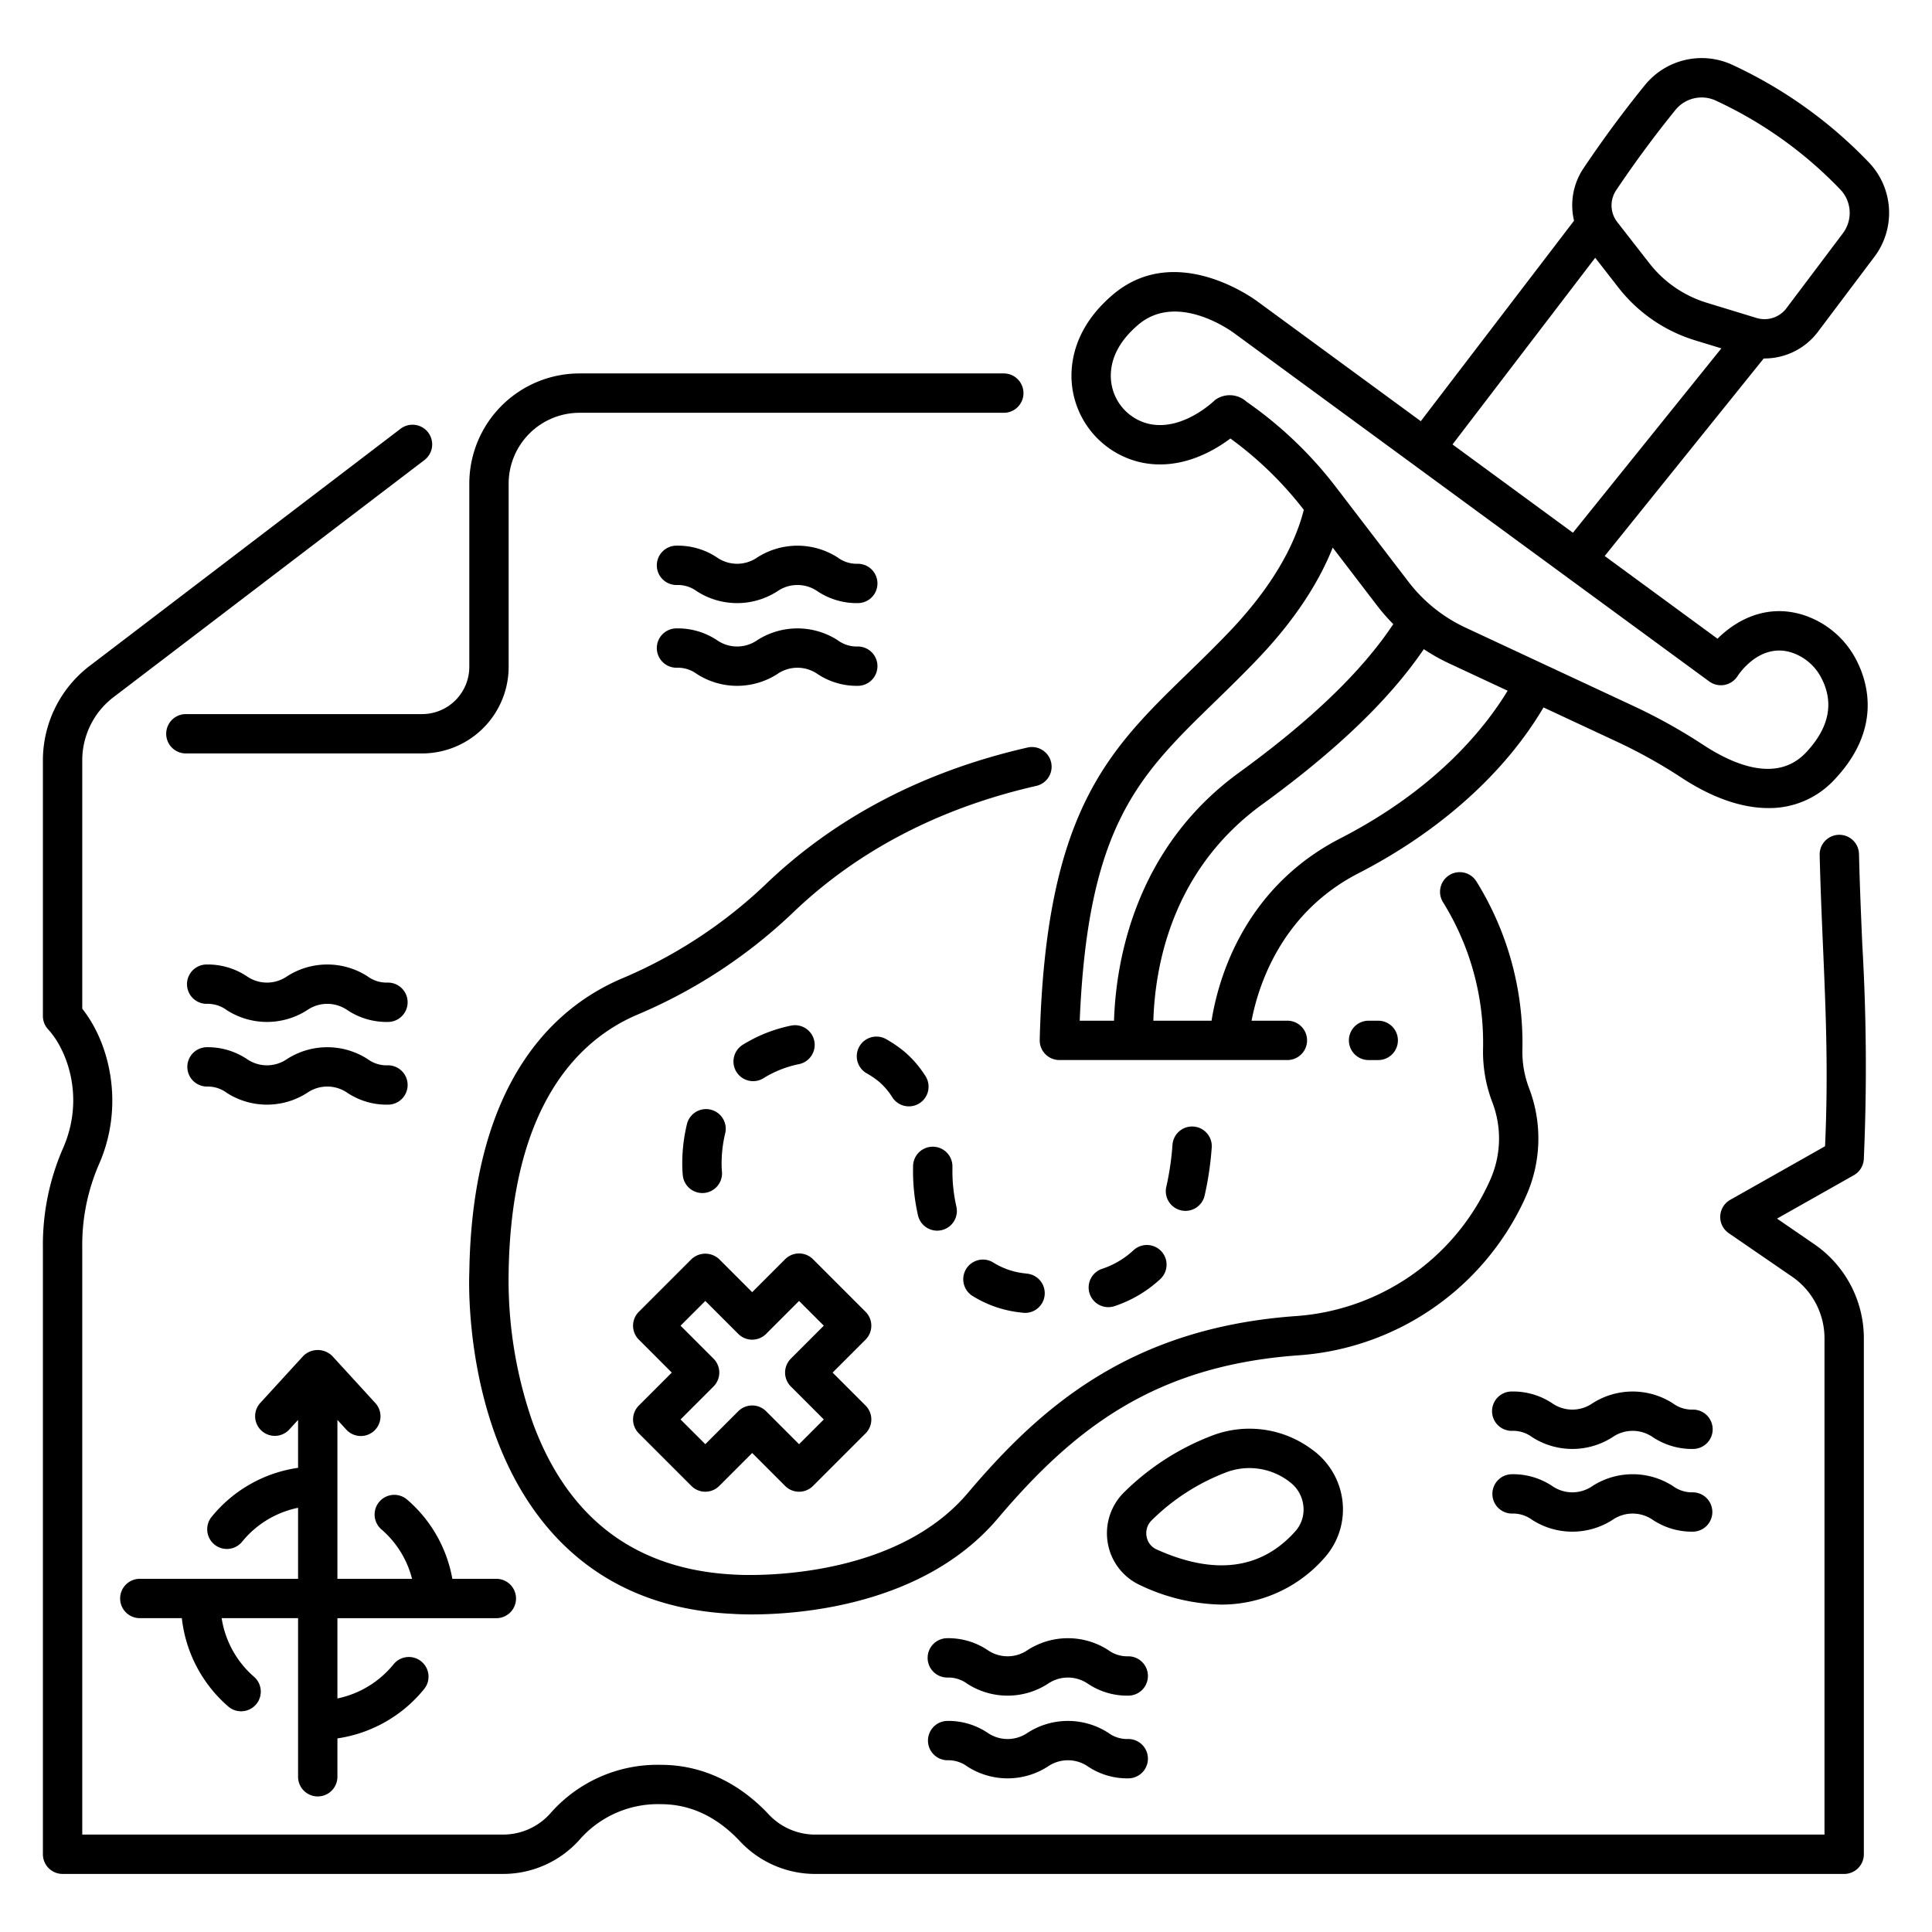 <?xml version="1.0" ?><svg id="outline" viewBox="0 0 340 340" xmlns="http://www.w3.org/2000/svg"><title/><path d="M328,203.977a368.847,368.847,0,0,0-.266-37.725c-.22-5.1-.447-10.379-.581-15.968a3.462,3.462,0,0,0-6.922.166c.136,5.655.365,10.965.586,16.1.491,11.379.956,22.157.362,35.17l-16.689,9.433a3.461,3.461,0,0,0-.256,5.867l11.127,7.641a13.178,13.178,0,0,1,5.72,10.867v87.328H143.31a11.2,11.2,0,0,1-8.074-3.6c-5.344-5.675-11.886-8.674-18.917-8.674a25.053,25.053,0,0,0-19.494,8.572,11.121,11.121,0,0,1-8.4,3.7H14.476v-103.3a35.626,35.626,0,0,1,2.9-14.563c4.546-10.226,2.054-21.236-2.9-27.471V133.765a13.977,13.977,0,0,1,5.47-11.051L74.695,80.959a3.462,3.462,0,1,0-4.2-5.506l-54.75,41.756a20.938,20.938,0,0,0-8.195,16.556V178.8a3.465,3.465,0,0,0,.924,2.355c3.239,3.49,6.6,11.97,2.569,21.027a42.486,42.486,0,0,0-3.493,17.375V326.318a3.462,3.462,0,0,0,3.461,3.462H88.422a18.039,18.039,0,0,0,13.611-6.066,18.314,18.314,0,0,1,14.286-6.209c5.148,0,9.817,2.186,13.877,6.5a18.15,18.15,0,0,0,13.114,5.777H324.545a3.462,3.462,0,0,0,3.461-3.462v-90.79a20.1,20.1,0,0,0-8.723-16.574l-6.557-4.5,13.523-7.642A3.463,3.463,0,0,0,328,203.977Z"/><path d="M180.114,69.181a3.462,3.462,0,0,0-3.462-3.462H101.969A19.4,19.4,0,0,0,82.59,85.1v32.259a8.32,8.32,0,0,1-8.31,8.311H32.769a3.462,3.462,0,1,0,0,6.923H74.28a15.251,15.251,0,0,0,15.234-15.234V85.1a12.468,12.468,0,0,1,12.455-12.454h74.683A3.462,3.462,0,0,0,180.114,69.181Z"/><path d="M184.978,134.152a3.465,3.465,0,0,0-4.145-2.6c-18.4,4.2-33.993,12.377-46.343,24.315a83.971,83.971,0,0,1-25.236,16.411c-11.891,5.141-26.166,18.275-26.663,51.634-.079,1.842-.94,28.807,14.848,46.136,7.9,8.672,18.552,13.374,31.564,13.968.229.017,1.411.095,3.288.095,8.325,0,30.3-1.544,43.288-16.869,13.49-15.917,27.642-26.893,52.859-28.724a47.465,47.465,0,0,0,39.828-27.374c.127-.278.253-.557.379-.841a24.8,24.8,0,0,0,.448-18.8,17.955,17.955,0,0,1-1.176-6.833,53.853,53.853,0,0,0-8.081-29.534,3.462,3.462,0,1,0-5.842,3.715,46.874,46.874,0,0,1,7,25.681,24.835,24.835,0,0,0,1.635,9.457,17.836,17.836,0,0,1-.318,13.518q-.169.381-.34.754a40.542,40.542,0,0,1-34.036,23.356c-29.251,2.123-44.989,16.228-57.639,31.154-13.619,16.071-40.524,14.367-40.885,14.338-17.4-.8-29.376-9.75-35.61-26.615a75.948,75.948,0,0,1-4.293-26.312c0-.039,0-.076,0-.114.427-29.7,12.464-41.1,22.487-45.431a90.869,90.869,0,0,0,27.3-17.788c11.428-11.047,25.919-18.632,43.071-22.543A3.462,3.462,0,0,0,184.978,134.152Z"/><path d="M289.469,14.989c-2.581,3.174-6.552,8.29-10.805,14.635a11.665,11.665,0,0,0-1.658,9.215L250.034,74.121,221.345,53.089c-.864-.647-14.539-10.582-25.539-1.2-6.037,5.149-7.273,10.66-7.246,14.379a15.655,15.655,0,0,0,12.2,15.1c6.8,1.481,12.686-1.882,15.767-4.2a63.374,63.374,0,0,1,12.918,12.551c-1.227,4.923-4.5,12.431-13.032,21.381-2.583,2.71-5.081,5.14-7.5,7.489C194.992,132.129,184,142.825,182.973,183a3.462,3.462,0,0,0,3.46,3.55H226.56a3.462,3.462,0,0,0,0-6.924h-6.307c1.193-6.214,5.245-18.966,18.806-25.941,14.319-7.364,25.788-17.664,32.571-29.189l13.306,6.209a91.06,91.06,0,0,1,11.16,6.27c5.36,3.487,10.5,5.232,15.1,5.231a15.567,15.567,0,0,0,11.667-5.035c8.226-8.726,5.947-16.875,3.856-20.955a16.034,16.034,0,0,0-9.534-8.044c-6.487-1.962-11.775,1.076-14.93,4.232L282.4,97.848l27.987-34.764c.042,0,.084,0,.126,0a11.778,11.778,0,0,0,9.4-4.675l9.917-13.172a12.847,12.847,0,0,0-1.072-16.792,79.442,79.442,0,0,0-24.167-17.159A12.868,12.868,0,0,0,289.469,14.989ZM213.74,123.551c2.462-2.395,5.007-4.871,7.68-7.676,7.108-7.457,11-14.173,13.117-19.506l7.835,10.239a33.526,33.526,0,0,0,2.821,3.226c-5.521,8.314-14.427,16.886-27.154,26.14-18.563,13.5-21.676,33.657-21.991,43.654h-6.036C191.442,145.241,200.4,136.526,213.74,123.551Zm22.153,23.979c-17.19,8.841-21.573,25.093-22.68,32.1H202.97c.315-10.114,3.486-26.671,19.141-38.055,13.111-9.533,22.447-18.5,28.455-27.335a33.606,33.606,0,0,0,4.367,2.468l10.389,4.848C261.173,128.37,252.549,138.964,235.893,147.53Zm67.607-27a3.486,3.486,0,0,0,2.287-1.553c.153-.24,3.805-5.866,9.4-4.176a9.071,9.071,0,0,1,5.376,4.574c2.237,4.364,1.317,8.754-2.732,13.049-5.036,5.342-12.545,2.269-17.955-1.251a97.958,97.958,0,0,0-12.006-6.74l-30-14a27.009,27.009,0,0,1-9.992-8.032L235.119,85.738a70.286,70.286,0,0,0-15.754-15.044,4.386,4.386,0,0,0-5.506-.325c-.063.046-5.589,5.546-11.629,4.232a8.679,8.679,0,0,1-6.746-8.383c-.024-3.266,1.6-6.314,4.816-9.06,6.883-5.872,16.494,1.173,16.9,1.479l.032.023,83.573,61.269A3.475,3.475,0,0,0,303.5,120.53ZM255.618,78.215l25.114-32.852,4.048,5.2a27.187,27.187,0,0,0,13.572,9.344l4.578,1.4L276.809,93.75ZM323.8,33.284a5.964,5.964,0,0,1,.5,7.794L314.378,54.25a4.822,4.822,0,0,1-5.253,1.708l-8.748-2.674a20.3,20.3,0,0,1-10.134-6.977L284.626,39.1a4.785,4.785,0,0,1-.211-5.615c4.106-6.126,7.936-11.062,10.425-14.123a5.932,5.932,0,0,1,6.957-1.729A72.454,72.454,0,0,1,323.8,33.284Z"/><path d="M153.338,233.3a3.461,3.461,0,0,0-1.014-2.447l-9.252-9.252a3.462,3.462,0,0,0-4.9,0l-5.8,5.8-5.8-5.8a3.562,3.562,0,0,0-4.895,0l-9.252,9.252a3.461,3.461,0,0,0,0,4.9l5.8,5.8-5.8,5.8a3.462,3.462,0,0,0,0,4.9l9.252,9.251a3.463,3.463,0,0,0,4.895,0l5.8-5.8,5.8,5.8a3.463,3.463,0,0,0,4.9,0l9.252-9.251a3.462,3.462,0,0,0,0-4.9l-5.8-5.8,5.8-5.8A3.463,3.463,0,0,0,153.338,233.3ZM139.177,244l5.8,5.8-4.355,4.355-5.8-5.8a3.461,3.461,0,0,0-4.9,0l-5.8,5.8-4.355-4.355,5.8-5.8a3.462,3.462,0,0,0,0-4.9l-5.8-5.8,4.355-4.356,5.8,5.8a3.463,3.463,0,0,0,4.9,0l5.8-5.8,4.355,4.356-5.8,5.8a3.462,3.462,0,0,0,0,4.9Z"/><path d="M233.1,274.127a12.751,12.751,0,0,0,3.164-9.862,12.979,12.979,0,0,0-5.28-9.112l-.186-.135a18.381,18.381,0,0,0-17.312-2.442,44.629,44.629,0,0,0-15.66,10.037h0a10.124,10.124,0,0,0-2.863,9,10,10,0,0,0,5.724,7.368,34.567,34.567,0,0,0,14.233,3.4A24.039,24.039,0,0,0,233.1,274.127Zm-31.322-3.733a3.164,3.164,0,0,1,.9-2.847h0a37.76,37.76,0,0,1,13.243-8.491,11.523,11.523,0,0,1,10.879,1.618l.1.076a6.056,6.056,0,0,1,2.471,4.255,5.738,5.738,0,0,1-1.436,4.5c-6,6.7-14.214,7.763-24.408,3.162A3.047,3.047,0,0,1,201.78,270.394Z"/><path d="M132.541,190.266a3.451,3.451,0,0,0,1.84-.532,18.887,18.887,0,0,1,6.171-2.451,3.462,3.462,0,1,0-1.4-6.78,25.912,25.912,0,0,0-8.454,3.37,3.462,3.462,0,0,0,1.846,6.393Z"/><path d="M157.044,193.121a3.462,3.462,0,1,0,5.807-3.771,18.809,18.809,0,0,0-3.649-4.241,21.659,21.659,0,0,0-3.273-2.247,3.461,3.461,0,1,0-3.38,6.041,14.745,14.745,0,0,1,2.225,1.529A12.123,12.123,0,0,1,157.044,193.121Z"/><path d="M125.076,195.281a3.462,3.462,0,0,0-4.185,2.541,29.565,29.565,0,0,0-.824,6.9,20.609,20.609,0,0,0,.1,2.171,3.454,3.454,0,0,0,3.433,3.062,3.541,3.541,0,0,0,.384-.02,3.468,3.468,0,0,0,3.063-3.814s-.055-.533-.055-1.4a22.516,22.516,0,0,1,.627-5.257A3.462,3.462,0,0,0,125.076,195.281Z"/><path d="M180.05,224.055a13.019,13.019,0,0,1-5.245-1.869,3.462,3.462,0,0,0-3.68,5.865,19.981,19.981,0,0,0,8.057,2.872l.826.1a3.409,3.409,0,0,0,.4.024,3.462,3.462,0,0,0,.394-6.9Z"/><path d="M207.83,213a3.458,3.458,0,0,0,4.16-2.581,55.579,55.579,0,0,0,1.243-8.336,3.462,3.462,0,1,0-6.9-.534,48.662,48.662,0,0,1-1.081,7.292A3.461,3.461,0,0,0,207.83,213Z"/><path d="M199.467,220.03a14.971,14.971,0,0,1-5.5,3.256,3.462,3.462,0,1,0,2.243,6.55,22.068,22.068,0,0,0,7.99-4.748,3.462,3.462,0,0,0-4.729-5.058Z"/><path d="M164.929,216.575a3.466,3.466,0,0,0,3.373-4.256,28.178,28.178,0,0,1-.691-6.446c0-.182,0-.364,0-.547a3.462,3.462,0,0,0-3.4-3.525h-.064a3.461,3.461,0,0,0-3.46,3.4c0,.237-.007.472-.006.69a35.168,35.168,0,0,0,.874,8.016A3.465,3.465,0,0,0,164.929,216.575Z"/><path d="M68.215,172.921a5.621,5.621,0,0,1-3.527-1.1,13.092,13.092,0,0,0-14.18,0,6.2,6.2,0,0,1-7.05,0,12.415,12.415,0,0,0-7.087-2.086,3.462,3.462,0,0,0,0,6.924,5.613,5.613,0,0,1,3.523,1.1,13.088,13.088,0,0,0,14.176,0,6.212,6.212,0,0,1,7.056,0,12.423,12.423,0,0,0,7.089,2.085,3.462,3.462,0,1,0,0-6.923Z"/><path d="M68.215,187.478a5.622,5.622,0,0,1-3.527-1.1,13.1,13.1,0,0,0-14.18,0,6.2,6.2,0,0,1-7.05,0,12.415,12.415,0,0,0-7.087-2.086,3.462,3.462,0,0,0,0,6.923,5.613,5.613,0,0,1,3.523,1.1,13.088,13.088,0,0,0,14.176,0,6.208,6.208,0,0,1,7.056,0,12.431,12.431,0,0,0,7.089,2.085,3.462,3.462,0,1,0,0-6.923Z"/><path d="M150.955,99.215a5.621,5.621,0,0,1-3.527-1.1,13.1,13.1,0,0,0-14.179,0,6.207,6.207,0,0,1-7.051,0,12.41,12.41,0,0,0-7.087-2.086,3.462,3.462,0,1,0,0,6.923,5.617,5.617,0,0,1,3.523,1.1,13.089,13.089,0,0,0,14.177,0,6.2,6.2,0,0,1,7.054,0,12.435,12.435,0,0,0,7.09,2.085,3.462,3.462,0,0,0,0-6.924Z"/><path d="M150.955,113.772a5.621,5.621,0,0,1-3.527-1.1,13.1,13.1,0,0,0-14.179,0,6.2,6.2,0,0,1-7.051,0,12.418,12.418,0,0,0-7.087-2.085,3.462,3.462,0,1,0,0,6.923,5.611,5.611,0,0,1,3.523,1.1,13.087,13.087,0,0,0,14.177,0,6.209,6.209,0,0,1,7.054,0,12.426,12.426,0,0,0,7.09,2.086,3.462,3.462,0,1,0,0-6.924Z"/><path d="M297.941,248.068a5.626,5.626,0,0,1-3.528-1.1,13.1,13.1,0,0,0-14.179,0,6.207,6.207,0,0,1-7.051,0,12.406,12.406,0,0,0-7.086-2.086,3.462,3.462,0,1,0,0,6.923,5.606,5.606,0,0,1,3.522,1.1,13.087,13.087,0,0,0,14.177,0,6.211,6.211,0,0,1,7.055,0,12.421,12.421,0,0,0,7.09,2.086,3.462,3.462,0,0,0,0-6.924Z"/><path d="M297.941,262.625a5.626,5.626,0,0,1-3.528-1.1,13.09,13.09,0,0,0-14.179,0,6.2,6.2,0,0,1-7.051,0,12.414,12.414,0,0,0-7.086-2.086,3.462,3.462,0,0,0,0,6.924,5.612,5.612,0,0,1,3.522,1.1,13.089,13.089,0,0,0,14.177,0,6.211,6.211,0,0,1,7.055,0,12.422,12.422,0,0,0,7.09,2.085,3.462,3.462,0,0,0,0-6.923Z"/><path d="M198.554,291.482a5.63,5.63,0,0,1-3.528-1.1,13.091,13.091,0,0,0-14.178,0,6.208,6.208,0,0,1-7.052,0,12.408,12.408,0,0,0-7.086-2.086,3.462,3.462,0,0,0,0,6.924,5.62,5.62,0,0,1,3.524,1.1,13.086,13.086,0,0,0,14.175,0,6.214,6.214,0,0,1,7.057,0,12.419,12.419,0,0,0,7.088,2.085,3.462,3.462,0,1,0,0-6.924Z"/><path d="M198.554,306.039a5.621,5.621,0,0,1-3.527-1.1,13.1,13.1,0,0,0-14.18,0,6.2,6.2,0,0,1-7.05,0,12.415,12.415,0,0,0-7.087-2.086,3.462,3.462,0,0,0,0,6.923,5.615,5.615,0,0,1,3.523,1.1,13.088,13.088,0,0,0,14.176,0,6.208,6.208,0,0,1,7.056,0,12.431,12.431,0,0,0,7.089,2.085,3.462,3.462,0,0,0,0-6.924Z"/><path d="M87.291,284.772a3.462,3.462,0,1,0,0-6.923H79.605a23.878,23.878,0,0,0-7.977-13.958,3.462,3.462,0,0,0-4.521,5.244,17.01,17.01,0,0,1,5.408,8.714H59.38v-27.97l1.565,1.711a3.462,3.462,0,0,0,5.108-4.675l-7.581-8.282a3.626,3.626,0,0,0-5.108,0l-7.58,8.282a3.462,3.462,0,0,0,5.107,4.675l1.565-1.71v8.433a23.97,23.97,0,0,0-15.214,8.631,3.461,3.461,0,1,0,5.37,4.369,17.079,17.079,0,0,1,9.844-5.967v12.5H24.545a3.462,3.462,0,0,0,0,6.923H32a24.057,24.057,0,0,0,8.213,15.586,3.462,3.462,0,0,0,4.52-5.244,17.119,17.119,0,0,1-5.726-10.342H52.456v27.912a3.462,3.462,0,0,0,6.924,0v-6.751a24.144,24.144,0,0,0,15.228-8.646,3.462,3.462,0,1,0-5.374-4.365A17.2,17.2,0,0,1,59.38,298.9V284.772Z"/><path d="M242.546,186.552a3.462,3.462,0,1,0,0-6.924h-1.7a3.462,3.462,0,0,0,0,6.924Z"/></svg>